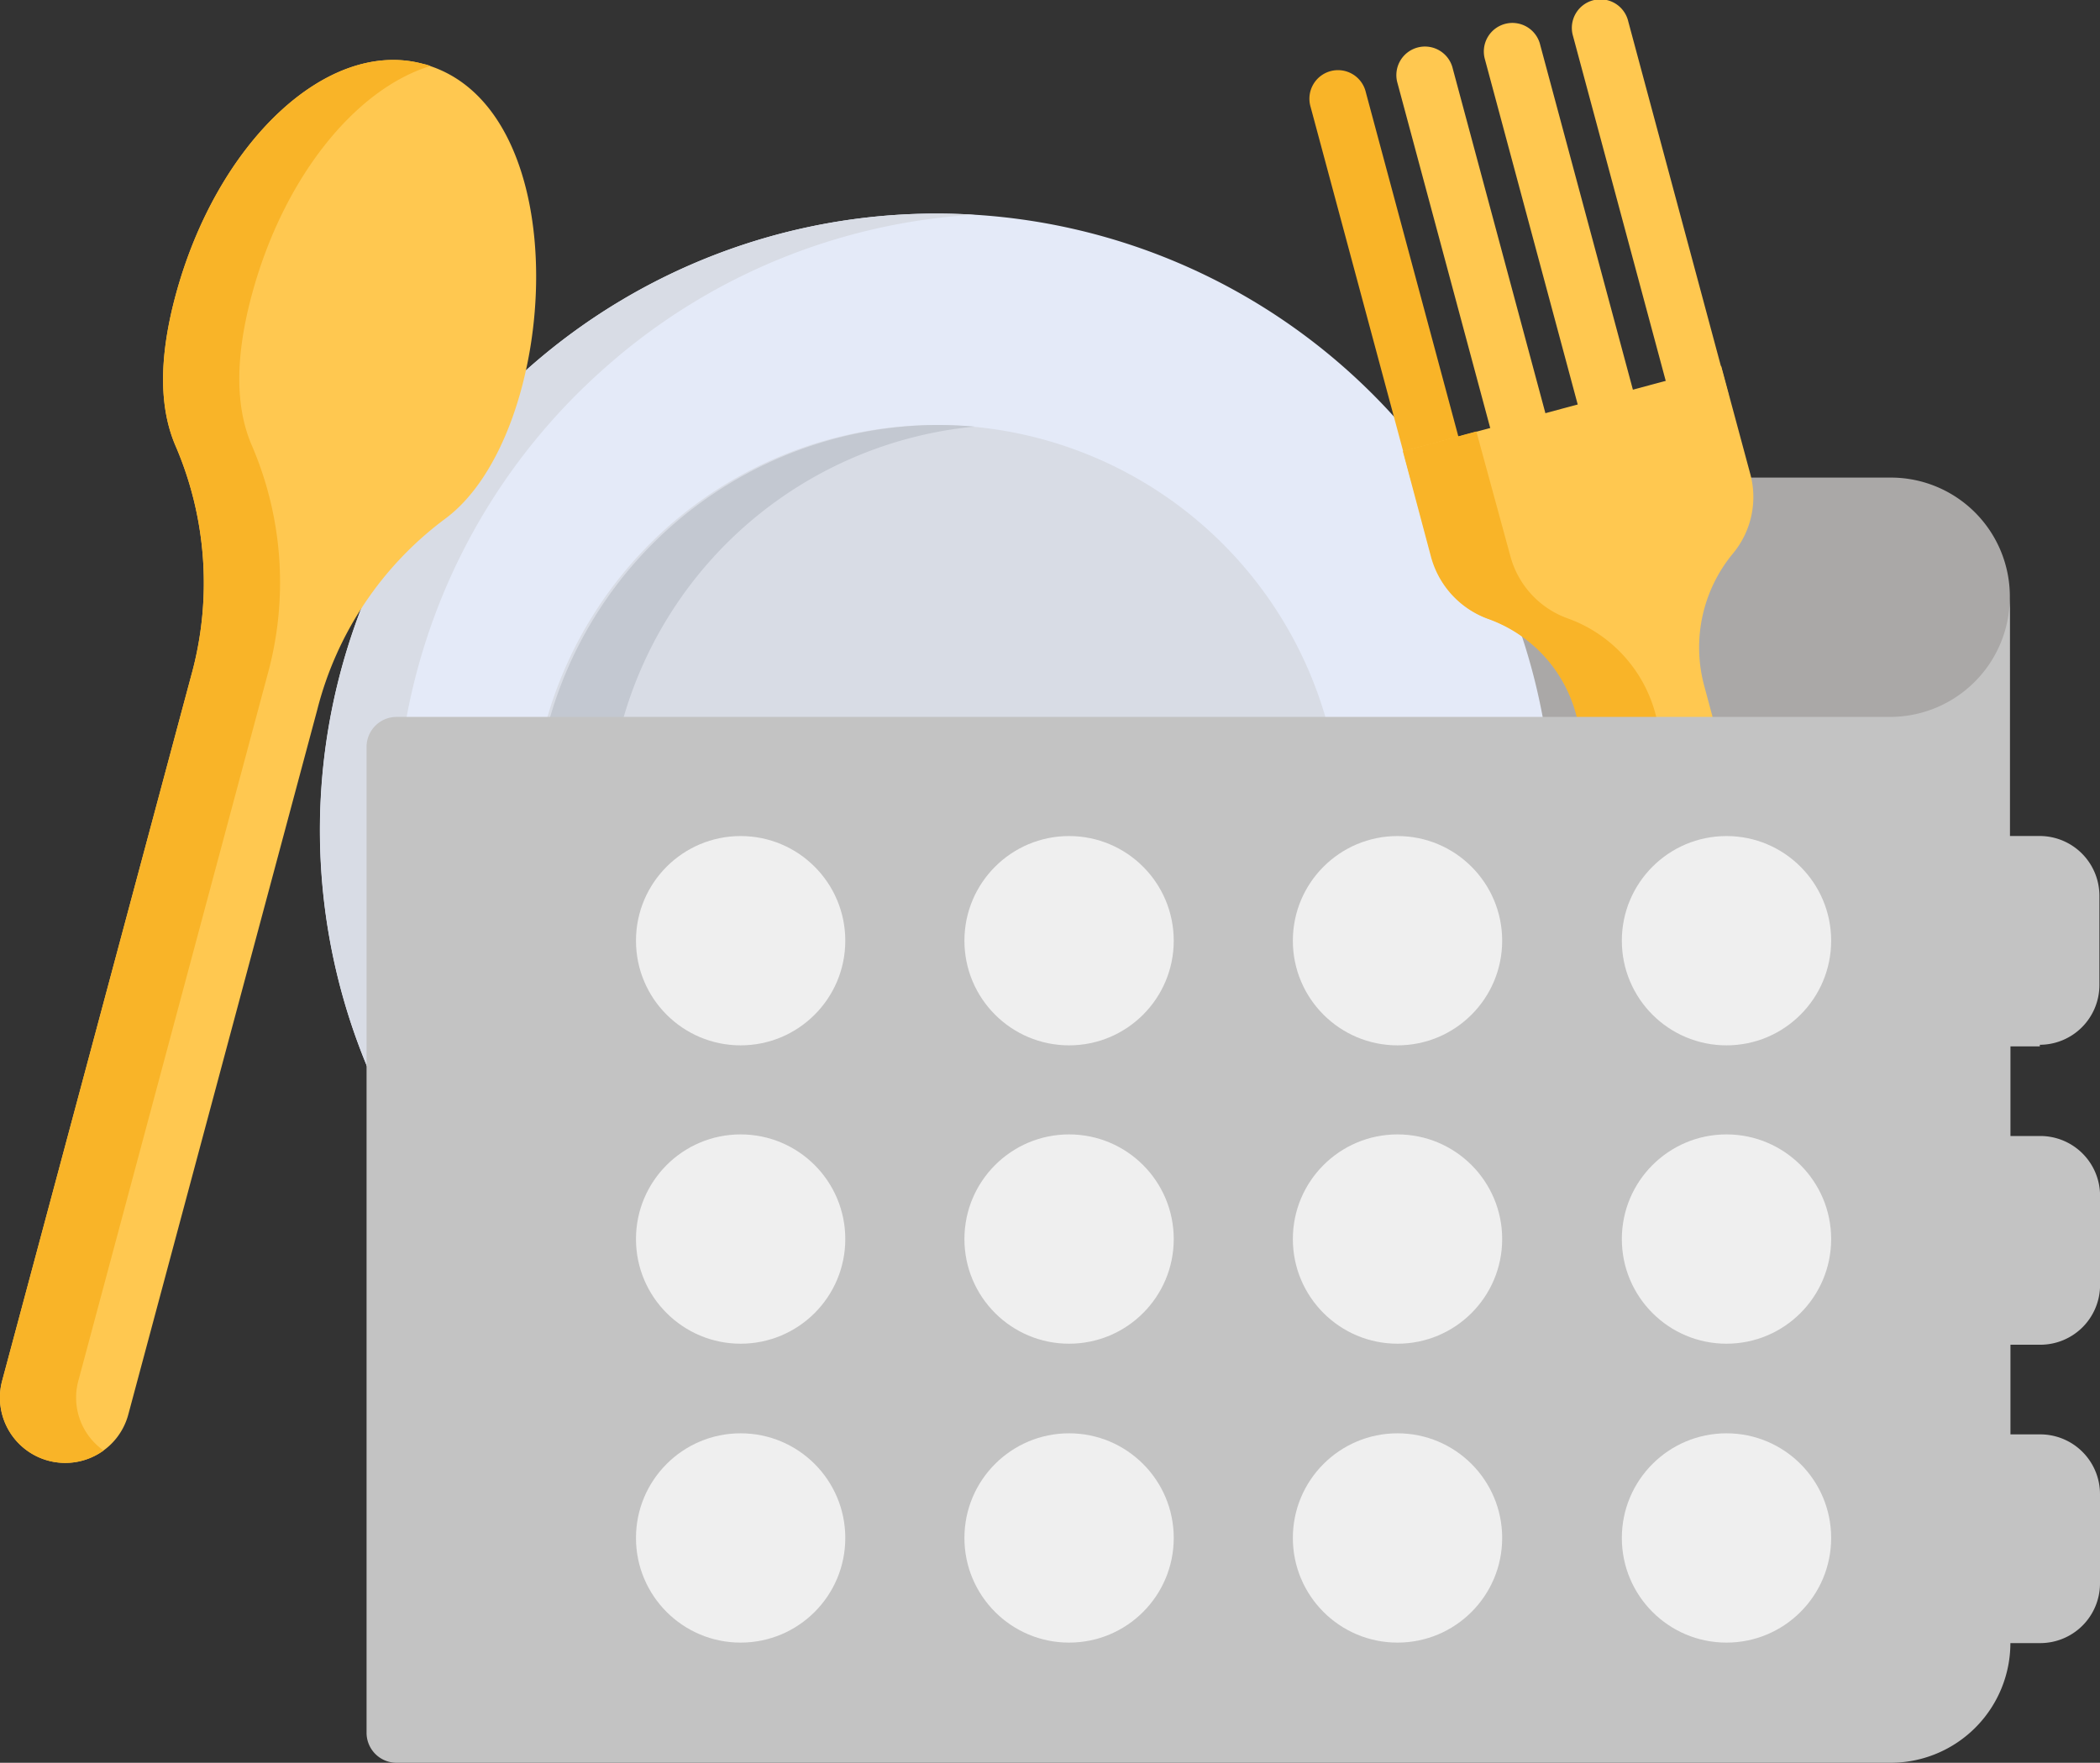 <svg xmlns="http://www.w3.org/2000/svg" width="114.332" height="95.981" viewBox="0 0 114.332 95.981"><rect x="0" y="0" width="114.332" height="95.981" fill="#333333" stroke="none"/><g id="dish" transform="translate(-79.695 -119.702)"><path id="Tracciato_263" data-name="Tracciato 263" d="M317.687,208.7H272.136a1.634,1.634,0,0,0-1.636,1.636V236.37h53.674V215.216A6.478,6.478,0,0,0,317.687,208.7Z" transform="translate(-135.055 -62.994)" fill="#aaa8a7"></path><path id="Tracciato_264" data-name="Tracciato 264" d="M206.443,193.072h0a33.562,33.562,0,0,0-55.953-25.011h0A33.561,33.561,0,0,0,139.3,193.072h0a33.562,33.562,0,0,0,11.191,25.011h0a33.562,33.562,0,0,0,55.953-25.011Z" transform="translate(-42.19 -28.17)" fill="#e4eaf8"></path><g id="Raggruppa_85" data-name="Raggruppa 85" transform="translate(97.114 131.33)"><path id="Tracciato_265" data-name="Tracciato 265" d="M200.76,198.9a22.06,22.06,0,1,0,22.06,22.06A22.1,22.1,0,0,0,200.76,198.9Z" transform="translate(-167.192 -187.388)" fill="#d8dce5"></path><path id="Tracciato_266" data-name="Tracciato 266" d="M154.648,218.082h0a33.552,33.552,0,0,1,0-50.022h0a33.267,33.267,0,0,1,20.336-8.5c-.7-.029-1.4-.058-2.1-.058a33.493,33.493,0,0,0-22.381,8.561h0a33.552,33.552,0,0,0,0,50.022h0a33.374,33.374,0,0,0,22.381,8.561c.7,0,1.373-.029,2.045-.058A33.406,33.406,0,0,1,154.648,218.082Z" transform="translate(-139.313 -159.5)" fill="#d8dce5"></path></g><path id="Tracciato_267" data-name="Tracciato 267" d="M182.849,220.96a22.091,22.091,0,0,1,19.985-21.972c-.672-.058-1.373-.088-2.074-.088a22.06,22.06,0,0,0,0,44.119c.7,0,1.4-.029,2.074-.088A22.112,22.112,0,0,1,182.849,220.96Z" transform="translate(-70.078 -56.058)" fill="#c3c8d1"></path><path id="Tracciato_268" data-name="Tracciato 268" d="M102.72,131.084c-5.2-1.4-11.22,4.266-13.47,12.622-.964,3.594-.847,6.253.029,8.24a18.871,18.871,0,0,1,.818,12.476L79.813,202.785a3.554,3.554,0,0,0,2.513,4.354h0a3.554,3.554,0,0,0,4.354-2.513l10.285-38.363a18.679,18.679,0,0,1,6.954-10.4C110.2,151.244,111.281,133.363,102.72,131.084Z" transform="translate(0 -7.905)" fill="#ffc850"></path><g id="Raggruppa_86" data-name="Raggruppa 86" transform="translate(79.695 122.965)"><path id="Tracciato_269" data-name="Tracciato 269" d="M83.962,202.785l10.285-38.393a18.859,18.859,0,0,0-.818-12.476c-.877-1.987-.993-4.646-.029-8.24,1.724-6.4,5.639-11.22,9.73-12.476a2.152,2.152,0,0,0-.409-.117c-5.2-1.4-11.22,4.266-13.47,12.622-.964,3.594-.847,6.253.029,8.24a18.871,18.871,0,0,1,.818,12.476L79.813,202.785a3.556,3.556,0,0,0,5.522,3.8A3.513,3.513,0,0,1,83.962,202.785Z" transform="translate(-79.695 -130.871)" fill="#f9b428"></path><path id="Tracciato_270" data-name="Tracciato 270" d="M329.195,155.078l-5.435-20.219a1.556,1.556,0,1,1,3.009-.789l5.435,20.219a1.531,1.531,0,0,1-1.11,1.9A1.576,1.576,0,0,1,329.195,155.078Z" transform="translate(-252.408 -132.309)" fill="#f9b428"></path></g><g id="Raggruppa_87" data-name="Raggruppa 87" transform="translate(155.723 119.702)"><path id="Tracciato_271" data-name="Tracciato 271" d="M378.095,141.878l-5.435-20.219a1.556,1.556,0,1,1,3.009-.789l5.435,20.219a1.531,1.531,0,0,1-1.11,1.9A1.567,1.567,0,0,1,378.095,141.878Z" transform="translate(-363.048 -119.702)" fill="#ffc850"></path><path id="Tracciato_272" data-name="Tracciato 272" d="M361.695,146.278l-5.435-20.219a1.556,1.556,0,1,1,3.009-.789l5.435,20.219a1.531,1.531,0,0,1-1.11,1.9A1.591,1.591,0,0,1,361.695,146.278Z" transform="translate(-351.44 -122.817)" fill="#ffc850"></path><path id="Tracciato_273" data-name="Tracciato 273" d="M345.395,150.678l-5.435-20.219a1.556,1.556,0,1,1,3.009-.789l5.435,20.219a1.531,1.531,0,0,1-1.11,1.9A1.576,1.576,0,0,1,345.395,150.678Z" transform="translate(-339.902 -125.931)" fill="#ffc850"></path><path id="Tracciato_274" data-name="Tracciato 274" d="M358.5,187.9l-17.3,4.646,1.519,5.7a4.97,4.97,0,0,0,3.1,3.419,7.6,7.6,0,0,1,4.792,5.142l10.226,38.13a3.627,3.627,0,0,0,4.207,2.659,3.564,3.564,0,0,0,2.688-4.383l-10.139-37.838a8.023,8.023,0,0,1,1.578-7.3,4.811,4.811,0,0,0,.906-4.324Z" transform="translate(-340.821 -167.974)" fill="#ffc850"></path></g><path id="Tracciato_275" data-name="Tracciato 275" d="M365.059,253.54l-10.226-38.13a7.6,7.6,0,0,0-4.792-5.142,4.97,4.97,0,0,1-3.1-3.419L345.1,200.1l-4,1.081,1.519,5.7a4.97,4.97,0,0,0,3.1,3.419,7.6,7.6,0,0,1,4.792,5.142l10.226,38.13a3.627,3.627,0,0,0,4.207,2.659,3.417,3.417,0,0,0,1.432-.672A4.131,4.131,0,0,1,365.059,253.54Z" transform="translate(-185.027 -56.907)" fill="#f9b428"></path><path id="Tracciato_276" data-name="Tracciato 276" d="M239.1,255.368a3.255,3.255,0,0,0,3.243-3.243v-4.879A3.255,3.255,0,0,0,239.1,244h-1.636V231a6.522,6.522,0,0,1-6.516,6.516H149.636A1.634,1.634,0,0,0,148,239.152v53.674a1.634,1.634,0,0,0,1.636,1.636H230.98a6.522,6.522,0,0,0,6.516-6.516h1.636a3.255,3.255,0,0,0,3.243-3.243v-4.879a3.255,3.255,0,0,0-3.243-3.243H237.5V271.7h1.636a3.255,3.255,0,0,0,3.243-3.243v-4.879a3.255,3.255,0,0,0-3.243-3.243H237.5v-4.879H239.1Z" transform="translate(-48.348 -78.779)" fill="#c3c3c3"></path><g id="Raggruppa_88" data-name="Raggruppa 88" transform="translate(114.32 165.224)"><circle id="Ellisse_18" data-name="Ellisse 18" cx="5.698" cy="5.698" r="5.698" transform="translate(53.674 0)" fill="#efefef"></circle><circle id="Ellisse_19" data-name="Ellisse 19" cx="5.698" cy="5.698" r="5.698" transform="translate(53.674 16.245)" fill="#efefef"></circle><circle id="Ellisse_20" data-name="Ellisse 20" cx="5.698" cy="5.698" r="5.698" transform="translate(53.674 32.52)" fill="#efefef"></circle><circle id="Ellisse_21" data-name="Ellisse 21" cx="5.698" cy="5.698" r="5.698" transform="translate(35.763 0)" fill="#efefef"></circle><circle id="Ellisse_22" data-name="Ellisse 22" cx="5.698" cy="5.698" r="5.698" transform="translate(35.763 16.245)" fill="#efefef"></circle><circle id="Ellisse_23" data-name="Ellisse 23" cx="5.698" cy="5.698" r="5.698" transform="translate(35.763 32.52)" fill="#efefef"></circle><circle id="Ellisse_24" data-name="Ellisse 24" cx="5.698" cy="5.698" r="5.698" transform="translate(17.882 0)" fill="#efefef"></circle><circle id="Ellisse_25" data-name="Ellisse 25" cx="5.698" cy="5.698" r="5.698" transform="translate(17.882 16.245)" fill="#efefef"></circle><circle id="Ellisse_26" data-name="Ellisse 26" cx="5.698" cy="5.698" r="5.698" transform="translate(17.882 32.52)" fill="#efefef"></circle><circle id="Ellisse_27" data-name="Ellisse 27" cx="5.698" cy="5.698" r="5.698" transform="translate(0 0)" fill="#efefef"></circle><circle id="Ellisse_28" data-name="Ellisse 28" cx="5.698" cy="5.698" r="5.698" transform="translate(0 16.245)" fill="#efefef"></circle><circle id="Ellisse_29" data-name="Ellisse 29" cx="5.698" cy="5.698" r="5.698" transform="translate(0 32.52)" fill="#efefef"></circle></g></g></svg>